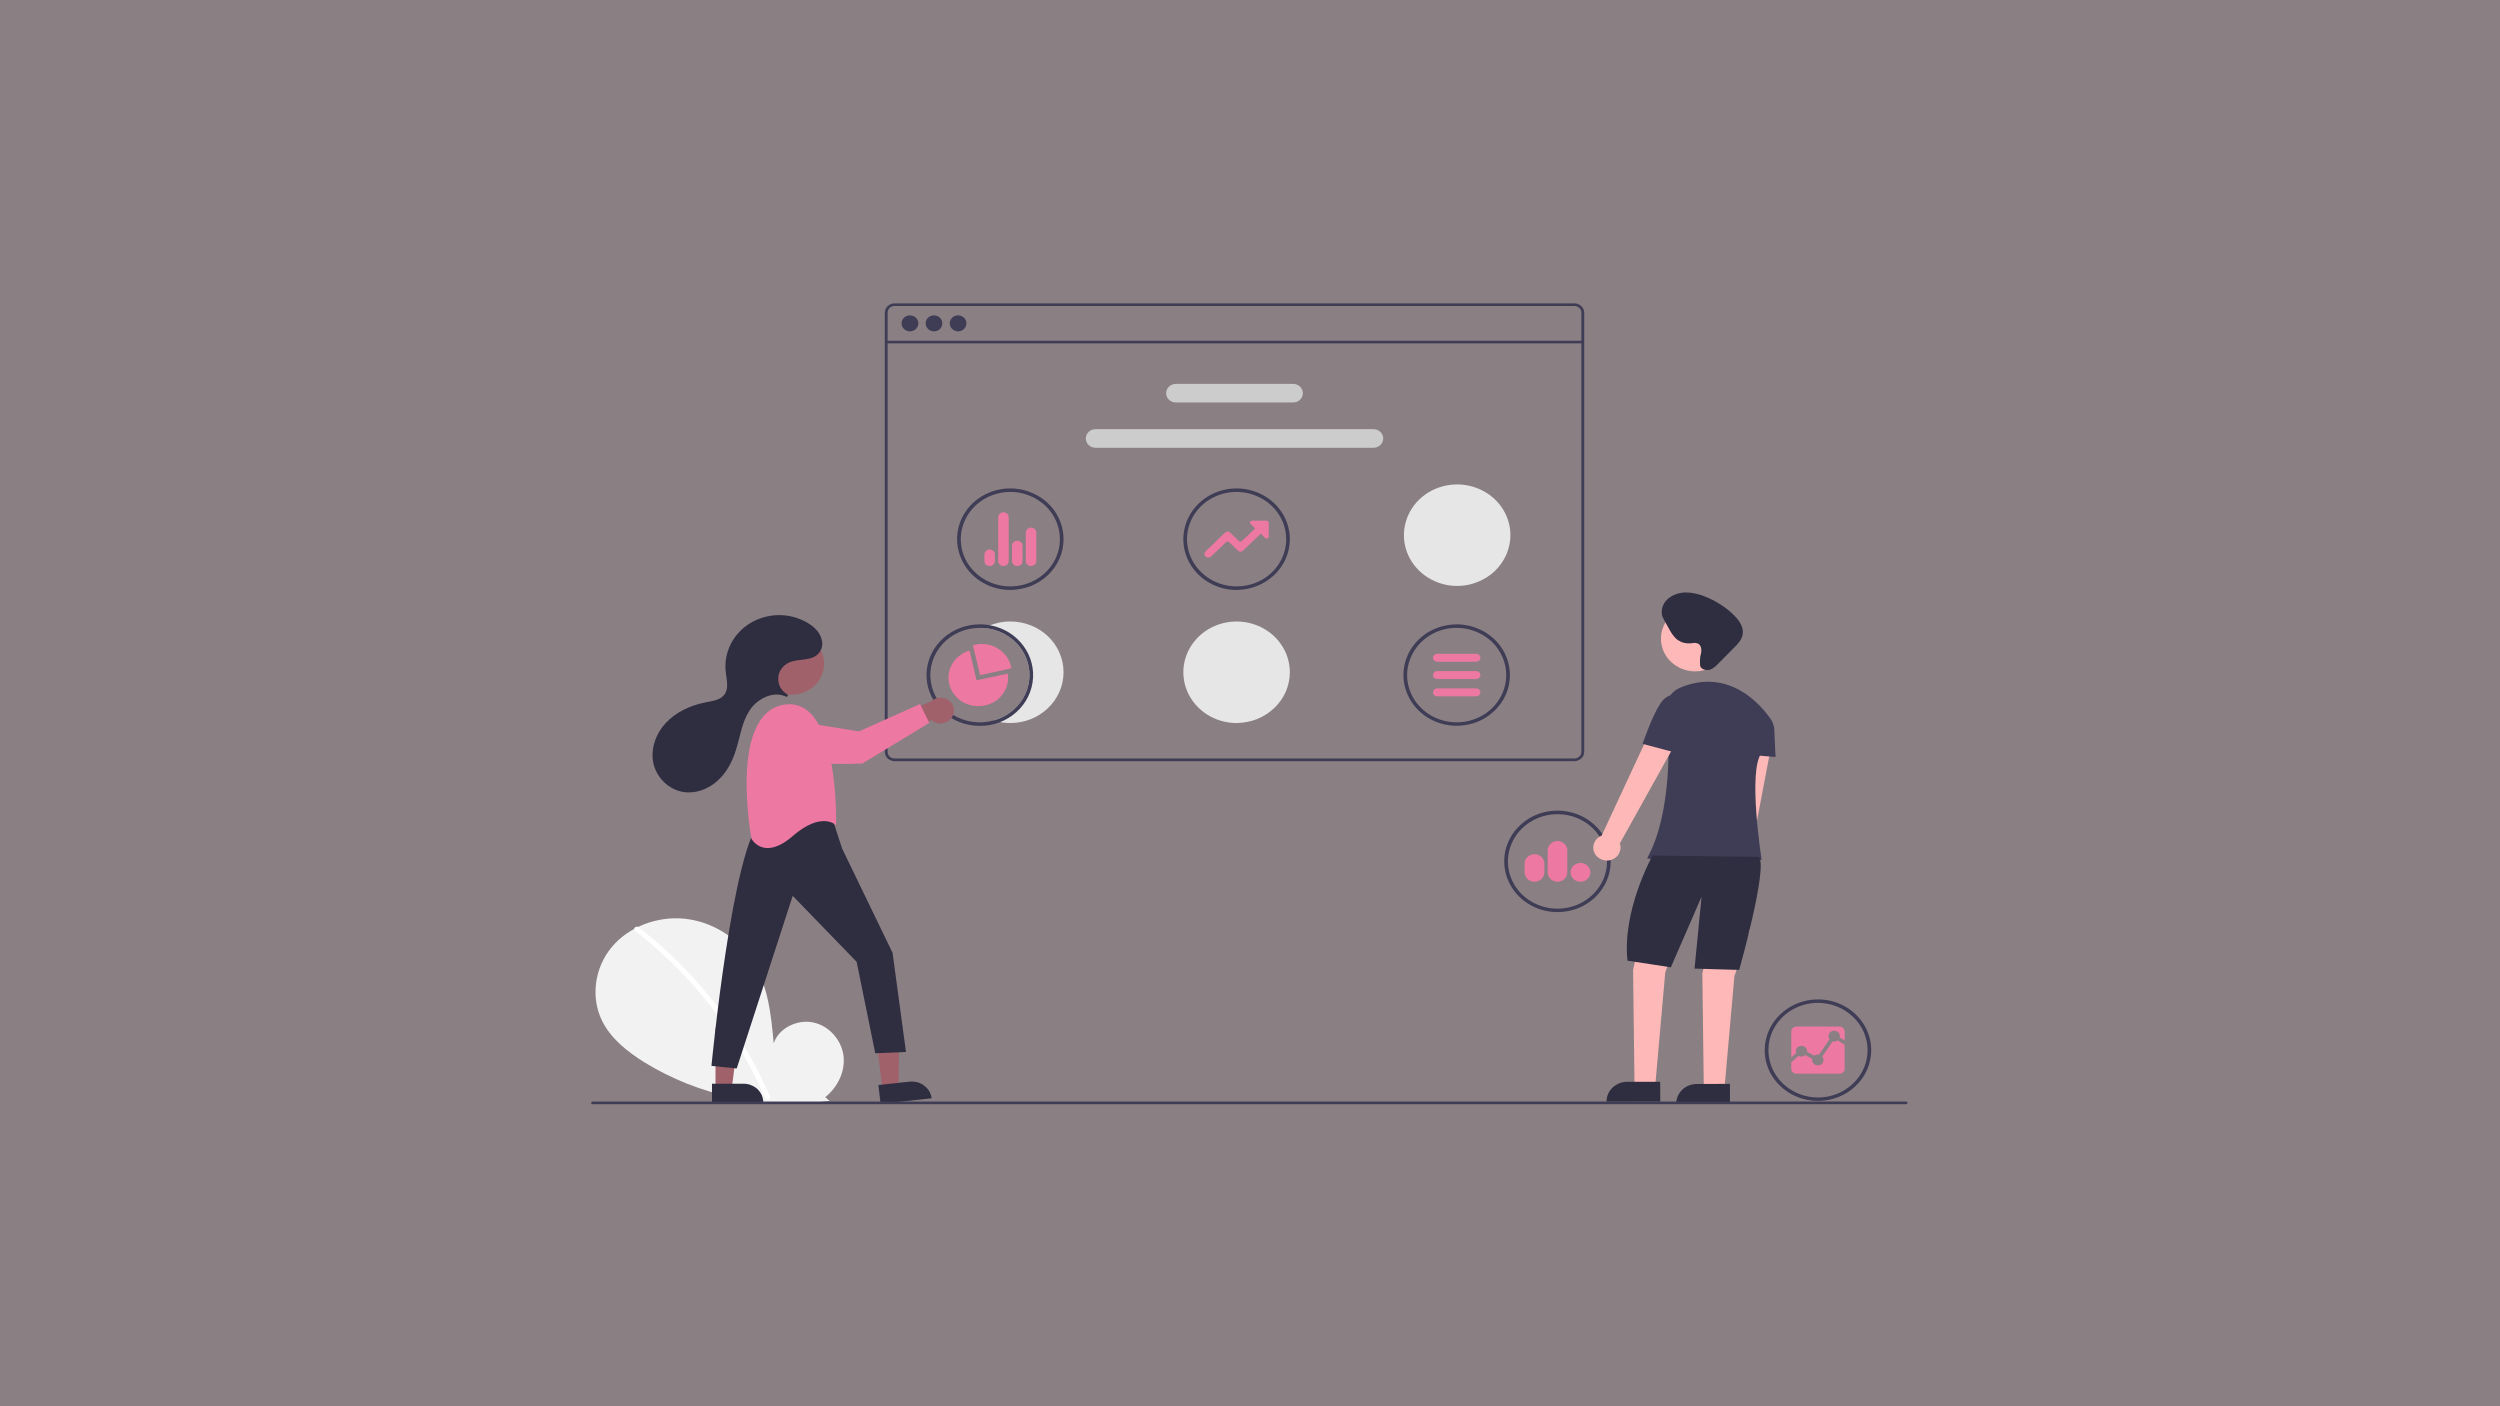 <svg version="1.2" xmlns="http://www.w3.org/2000/svg" viewBox="0 0 1920 1080" width="1920" height="1080">
	<rect x="0" y="0" width="1920" height="1080" fill="#808080" stroke="none"/>
	<title>the-ultimate-guide-to-supercharging-your-brand-with-web-development-partnerships-svg</title>
	<style>
		.s0 { fill: #ed78a1 } 
		.s1 { fill: #f2f2f2 } 
		.s2 { fill: #ffffff } 
		.s3 { fill: #3f3d56 } 
		.s4 { fill: #cccccc } 
		.s5 { fill: #e6e6e6 } 
		.s6 { fill: #a0616a } 
		.s7 { fill: #2f2e41 } 
		.s8 { fill: #ffb8b8 } 
	</style>
	<g id="Group" style="opacity: .1">
		<path id="Rectangle" class="s0" d="m0 0h1920v1080h-1920z"/>
	</g>
	<g id="Folder 1">
		<path class="s1" d="m633.8 842.6c9.7-7.7 15.5-20 14-31.9-1.6-12-11.1-23-23.4-25.5-12.3-2.5-26.4 4.5-30.2 16-2-22.2-4.4-45.2-16.8-64.1-11.1-17.1-30.5-29.3-51.5-31.5-21-2.2-43.1 6.1-56.2 21.9-13.1 15.8-16.3 38.7-7.1 56.9 6.7 13.3 19.2 23.3 32.2 31.4 10.4 6.4 21.4 11.9 32.9 16.5 11.5 4.5 23.3 8.1 35.5 10.6 12.1 2.5 24.4 4 36.8 4.4 12.4 0.5 24.9-0.2 37.1-1.8z"/>
		<path class="s2" d="m490.4 712.1q6.5 5.1 12.8 10.4 6.2 5.4 12.1 11 6 5.6 11.6 11.5 5.7 5.9 11 12.1 5.3 6.1 10.4 12.5 5 6.4 9.7 13 4.6 6.6 9 13.4 4.3 6.8 8.3 13.9 2.3 3.9 4.4 7.9 2.1 4 4.1 8 2 4.1 3.9 8.2 1.9 4.1 3.7 8.2c0.9 2.3-2.9 3.2-3.9 1q-3.1-7.3-6.6-14.4-3.5-7.2-7.4-14.2-3.8-6.9-8.1-13.7-4.2-6.8-8.7-13.4-4.6-6.6-9.5-12.9-4.8-6.3-10-12.4-5.2-6.2-10.7-12-5.5-5.9-11.3-11.5-3.2-3.1-6.6-6.2-3.4-3.1-6.8-6.1-3.5-3-7-5.9-3.5-2.9-7.2-5.7c-1.9-1.5 0.9-4.2 2.8-2.7z"/>
		<path fill-rule="evenodd" class="s3" d="m1212 233.5q1.4 0.6 2.4 1.6 1.1 1 1.7 2.3 0.5 1.3 0.6 2.8v337.2q-0.1 1.4-0.6 2.8-0.6 1.3-1.7 2.3-1 1-2.4 1.5-1.4 0.6-2.9 0.6h-522.1q-1.5 0-2.8-0.6-1.4-0.5-2.5-1.5-1-1-1.6-2.3-0.6-1.4-0.6-2.8v-337.2q0-1.5 0.6-2.8 0.6-1.3 1.6-2.3 1.1-1 2.5-1.6 1.3-0.5 2.8-0.5h522.1q1.5 0 2.9 0.5zm2.5 6.7q0-1.1-0.4-2-0.4-0.9-1.2-1.7-0.7-0.7-1.7-1.1-1-0.4-2.1-0.4h-522.1q-1 0-2 0.4-1 0.4-1.8 1.1-0.7 0.8-1.1 1.7-0.4 0.9-0.4 2v337.2q0 1 0.4 2 0.4 0.9 1.1 1.6 0.8 0.8 1.8 1.1 1 0.4 2 0.4h522.1q1.1 0 2.1-0.4 1-0.3 1.7-1.1 0.8-0.7 1.2-1.6 0.4-1 0.4-2z"/>
		<path class="s3" d="m1215.6 261.7v2h-535v-2z"/>
		<path class="s3" d="m698.8 254.5c-3.5 0-6.4-2.8-6.4-6.2 0-3.4 2.9-6.1 6.4-6.1 3.6 0 6.5 2.7 6.5 6.1 0 3.4-2.9 6.2-6.5 6.2z"/>
		<path class="s3" d="m717.3 254.5c-3.5 0-6.4-2.8-6.4-6.2 0-3.4 2.9-6.1 6.4-6.1 3.6 0 6.4 2.7 6.4 6.1 0 3.4-2.8 6.2-6.4 6.2z"/>
		<path class="s3" d="m735.8 254.5c-3.5 0-6.4-2.8-6.4-6.2 0-3.4 2.9-6.1 6.4-6.1 3.6 0 6.4 2.7 6.4 6.1 0 3.4-2.8 6.2-6.4 6.2z"/>
		<path class="s4" d="m993.1 309.1h-90c-2 0-3.9-0.7-5.3-2.1-1.5-1.3-2.2-3.1-2.2-5 0-1.9 0.7-3.7 2.2-5.1 1.4-1.3 3.3-2.1 5.3-2.1h90c2 0 3.9 0.8 5.3 2.1 1.4 1.4 2.2 3.2 2.2 5.1 0 1.9-0.8 3.7-2.2 5-1.4 1.4-3.3 2.1-5.3 2.1z"/>
		<path class="s4" d="m1054.8 343.9h-213.4c-2 0-3.9-0.8-5.3-2.1-1.4-1.3-2.2-3.2-2.2-5.1 0-1.9 0.8-3.7 2.2-5 1.4-1.4 3.3-2.1 5.3-2.1h213.4c2 0 3.9 0.7 5.3 2.1 1.4 1.3 2.2 3.1 2.2 5 0 1.9-0.8 3.8-2.2 5.1-1.4 1.3-3.3 2.1-5.3 2.1z"/>
		<path fill-rule="evenodd" class="s3" d="m1118.7 557.4c-16.5 0-31.4-9.5-37.7-24-6.4-14.6-2.9-31.3 8.8-42.5 11.7-11.1 29.3-14.5 44.6-8.4 15.3 6 25.2 20.2 25.2 36 0 5.1-1 10.2-3.1 14.9-2 4.7-5.1 9-8.9 12.6-3.8 3.6-8.3 6.5-13.2 8.5-5 1.9-10.3 2.9-15.7 2.9zm0-75.2c-15.4 0-29.2 8.8-35.1 22.4-5.9 13.5-2.7 29.1 8.2 39.5 10.9 10.4 27.3 13.5 41.5 7.9 14.2-5.6 23.5-18.9 23.5-33.5 0-4.8-1-9.5-2.9-13.9-1.9-4.4-4.7-8.4-8.2-11.8-3.6-3.4-7.8-6-12.4-7.8-4.6-1.9-9.6-2.8-14.6-2.8z"/>
		<path fill-rule="evenodd" class="s3" d="m776 453.1c-16.6 0-31.5-9.5-37.8-24.1-6.4-14.6-2.9-31.3 8.8-42.5 11.7-11.1 29.3-14.5 44.6-8.4 15.3 6 25.2 20.2 25.2 36 0 5.1-1 10.2-3.1 14.9-2 4.7-5.1 9-8.8 12.6-3.8 3.6-8.3 6.5-13.3 8.5-5 1.9-10.3 2.9-15.6 3zm0-75.3c-15.4 0-29.3 8.8-35.2 22.4-5.9 13.5-2.7 29.2 8.2 39.5 10.9 10.4 27.3 13.5 41.5 7.9 14.2-5.6 23.5-18.8 23.5-33.5 0-4.8-1-9.5-2.9-13.9-1.9-4.4-4.7-8.4-8.2-11.8-3.6-3.3-7.8-6-12.4-7.8-4.6-1.9-9.5-2.8-14.5-2.8z"/>
		<path class="s0" d="m791.8 434.7q-0.8 0-1.5-0.3-0.7-0.2-1.3-0.8-0.6-0.5-0.9-1.2-0.3-0.7-0.3-1.5v-21.9q0-0.7 0.3-1.4 0.3-0.8 0.9-1.3 0.5-0.5 1.3-0.8 0.7-0.3 1.5-0.3 0.8 0 1.6 0.3 0.7 0.3 1.3 0.8 0.6 0.5 0.9 1.3 0.3 0.7 0.3 1.4v21.9q0 0.8-0.3 1.5-0.3 0.7-0.9 1.2-0.6 0.5-1.3 0.8-0.8 0.3-1.6 0.3zm-10.5 0q-0.8 0-1.6-0.2-0.7-0.3-1.3-0.9-0.6-0.5-0.9-1.2-0.3-0.7-0.3-1.5v-11.8q0-0.8 0.3-1.5 0.3-0.7 0.9-1.2 0.6-0.5 1.3-0.8 0.7-0.3 1.5-0.3h0.1q0.8 0 1.5 0.3 0.8 0.3 1.4 0.8 0.5 0.5 0.8 1.2 0.3 0.7 0.3 1.5v11.8q0 0.8-0.3 1.5-0.3 0.7-0.8 1.2-0.6 0.5-1.4 0.8-0.7 0.3-1.5 0.3zm-10.6 0q-0.8 0-1.6-0.3-0.7-0.2-1.3-0.8-0.6-0.5-0.9-1.2-0.3-0.7-0.3-1.5v-33.6q0-0.8 0.3-1.5 0.3-0.7 0.9-1.3 0.6-0.5 1.3-0.8 0.8-0.3 1.6-0.3 0.8 0 1.5 0.3 0.8 0.3 1.3 0.8 0.6 0.6 0.9 1.3 0.3 0.7 0.3 1.5v33.6q0 0.8-0.3 1.5-0.3 0.7-0.9 1.2-0.5 0.5-1.3 0.8-0.7 0.3-1.5 0.3zm-10.6 0q-0.8 0-1.6-0.3-0.7-0.2-1.3-0.8-0.5-0.5-0.9-1.2-0.3-0.7-0.3-1.5v-5.1c0-1 0.5-2 1.2-2.7 0.8-0.7 1.8-1.1 2.9-1.1 1 0 2.1 0.4 2.8 1.1 0.8 0.7 1.2 1.7 1.2 2.7v5.1q0 0.8-0.3 1.5-0.3 0.7-0.9 1.2-0.5 0.5-1.3 0.8-0.7 0.3-1.5 0.3z"/>
		<path fill-rule="evenodd" class="s3" d="m1396.2 845.5c-16.5 0-31.4-9.5-37.8-24-6.3-14.6-2.8-31.4 8.9-42.5 11.7-11.2 29.3-14.5 44.6-8.5 15.2 6.1 25.2 20.3 25.2 36 0 5.2-1.1 10.2-3.1 14.9-2.1 4.8-5.1 9.1-8.9 12.7-3.8 3.6-8.3 6.5-13.2 8.4-5 2-10.3 3-15.7 3zm0-75.3c-15.4 0-29.3 8.9-35.2 22.4-5.8 13.6-2.6 29.2 8.3 39.6 10.9 10.4 27.3 13.5 41.5 7.9 14.2-5.7 23.5-18.9 23.5-33.6 0-4.7-1-9.4-2.9-13.8-1.9-4.4-4.7-8.4-8.3-11.8-3.5-3.4-7.7-6.1-12.3-7.9-4.6-1.8-9.6-2.8-14.6-2.8z"/>
		<path class="s0" d="m1407.5 799.8l-8 11.6q0.3 0.3 0.4 0.6 0.2 0.3 0.3 0.6 0.2 0.4 0.2 0.7 0.1 0.4 0.1 0.7c0 1.1-0.5 2.2-1.3 3-0.8 0.8-1.9 1.2-3.1 1.2-1.1 0-2.3-0.4-3.1-1.2-0.8-0.8-1.3-1.9-1.3-3q0-0.1 0-0.2 0-0.1 0-0.2 0.1-0.1 0.1-0.2 0-0.1 0-0.2l-5.3-2.9q-0.5 0.5-1.1 0.8-0.6 0.3-1.3 0.3-0.8 0.1-1.4 0-0.7-0.1-1.4-0.5l-5.6 5v5q0 0.7 0.3 1.4 0.3 0.7 0.9 1.2 0.5 0.6 1.3 0.8 0.7 0.3 1.4 0.3h33.2q0.8 0 1.5-0.3 0.7-0.2 1.2-0.8 0.6-0.5 0.9-1.2 0.3-0.7 0.3-1.4v-18.5l-5.4-3.4q-0.4 0.3-0.8 0.5-0.5 0.2-1 0.3-0.5 0.1-1 0.1-0.5 0-1-0.1z"/>
		<path class="s0" d="m1383.5 803.1q0.9 0 1.7 0.4 0.8 0.3 1.4 0.9 0.6 0.6 1 1.3 0.3 0.8 0.3 1.6v0.6l5.5 2.9q0.3-0.2 0.6-0.4 0.3-0.2 0.7-0.3 0.3-0.1 0.7-0.2 0.4-0.1 0.8-0.1 0.1 0 0.2 0 0.1 0.1 0.2 0.1 0.2 0 0.3 0 0.1 0 0.2 0l8-11.8c-0.8-1-1-2.4-0.6-3.7 0.5-1.2 1.5-2.2 2.8-2.6 1.4-0.4 2.8-0.2 3.9 0.6 1.2 0.8 1.8 2 1.8 3.3q0 0.2 0 0.3 0 0.1 0 0.2 0 0.2 0 0.3-0.1 0.1-0.1 0.2l3.8 2.4v-6.9q0-0.8-0.3-1.5-0.3-0.6-0.9-1.2-0.5-0.5-1.2-0.8-0.7-0.3-1.5-0.3h-33.2q-0.7 0-1.4 0.3-0.8 0.3-1.3 0.8-0.6 0.6-0.9 1.2-0.3 0.7-0.3 1.5v19.9l3.7-3.3q-0.4-1-0.2-2 0.1-1 0.7-1.8 0.6-0.9 1.6-1.3 0.9-0.5 2-0.5z"/>
		<path fill-rule="evenodd" class="s3" d="m949.7 453.1c-16.5 0-31.4-9.5-37.8-24.1-6.3-14.6-2.8-31.3 8.9-42.5 11.7-11.1 29.3-14.5 44.6-8.4 15.2 6 25.2 20.2 25.2 36 0 5.1-1.1 10.2-3.1 14.9-2.1 4.7-5.1 9-8.9 12.6-3.8 3.6-8.3 6.5-13.3 8.5-4.9 1.9-10.2 2.9-15.6 3zm0-75.3c-15.4 0-29.3 8.8-35.2 22.4-5.9 13.5-2.6 29.2 8.3 39.5 10.9 10.4 27.3 13.5 41.5 7.9 14.2-5.6 23.5-18.8 23.5-33.5 0-4.8-1-9.5-2.9-13.9-1.9-4.4-4.8-8.4-8.3-11.8-3.5-3.3-7.7-6-12.3-7.8-4.6-1.9-9.6-2.8-14.6-2.8z"/>
		<path class="s0" d="m928 428.2c-0.6 0-1.2-0.2-1.7-0.5-0.5-0.3-0.8-0.7-1.1-1.2-0.2-0.6-0.2-1.1-0.1-1.7 0.1-0.5 0.4-1 0.8-1.4l15.1-14.5q0.2-0.1 0.4-0.3 0.2-0.1 0.4-0.2 0.2-0.1 0.5-0.1 0.2-0.1 0.5-0.1 0.2 0 0.5 0.1 0.2 0 0.5 0.1 0.2 0.1 0.4 0.2 0.2 0.2 0.4 0.3l7 6.7q0.1 0.1 0.2 0.2 0.1 0.1 0.3 0.1 0.1 0.1 0.3 0.1 0.1 0 0.3 0 0.1 0 0.3 0 0.1 0 0.2-0.1 0.2 0 0.3-0.1 0.1-0.1 0.2-0.2l9.9-9.4q0.1-0.1 0.1-0.2 0.1-0.1 0.1-0.2 0-0.1-0.1-0.2 0-0.1-0.1-0.1l-3.2-3.1q-0.3-0.3-0.4-0.7-0.1-0.5 0.1-0.9 0.2-0.4 0.6-0.6 0.3-0.3 0.8-0.3h11.4q0.3 0 0.6 0.2 0.2 0.1 0.5 0.3 0.2 0.2 0.3 0.4 0.1 0.3 0.1 0.6v10.8q0 0.5-0.3 0.8-0.2 0.4-0.6 0.6-0.5 0.1-0.9 0.1-0.5-0.1-0.8-0.4l-3.2-3.1q-0.1-0.1-0.2-0.1-0.1 0-0.2 0-0.1 0-0.2 0-0.1 0-0.1 0.1l-13.4 12.8q-0.2 0.1-0.4 0.3-0.2 0.1-0.4 0.2-0.3 0.1-0.5 0.1-0.3 0.1-0.5 0.1-0.3 0-0.5-0.1-0.3 0-0.5-0.1-0.2-0.1-0.4-0.2-0.2-0.2-0.4-0.3l-7-6.7q-0.2-0.2-0.5-0.3-0.3-0.1-0.6-0.1-0.3 0-0.6 0.1-0.3 0.1-0.5 0.3l-11.6 11.1q-0.2 0.2-0.5 0.3-0.2 0.2-0.5 0.3-0.2 0.1-0.5 0.1-0.3 0.1-0.6 0.1z"/>
		<path class="s5" d="m949.7 555.3c-16.5 0-31.4-9.5-37.8-24.1-6.3-14.6-2.8-31.3 8.9-42.5 11.7-11.1 29.3-14.5 44.6-8.4 15.2 6 25.2 20.2 25.2 36 0 5.1-1.1 10.2-3.1 14.9-2.1 4.7-5.1 9-8.9 12.6-3.8 3.6-8.3 6.5-13.3 8.5-4.9 1.9-10.2 2.9-15.6 3z"/>
		<path class="s5" d="m1119.1 450c-16.5 0-31.4-9.5-37.8-24.1-6.3-14.5-2.8-31.3 8.9-42.5 11.7-11.1 29.3-14.4 44.5-8.4 15.3 6 25.3 20.2 25.3 36 0 5.1-1.1 10.2-3.1 14.9-2.1 4.7-5.1 9-8.9 12.7-3.8 3.6-8.3 6.4-13.3 8.4-4.9 2-10.2 3-15.6 3z"/>
		<path class="s5" d="m776 477.3q-2.7 0-5.3 0.3-2.6 0.3-5.1 1-2.5 0.6-5 1.5-2.4 1-4.7 2.2c8.9 0.8 17.2 4.4 23.5 10.4 6.3 5.9 10.2 13.8 11.1 22.2 0.8 8.5-1.4 16.9-6.4 23.9-5 7-12.4 12.2-20.9 14.5q0.6 0.2 1.2 0.4 0.6 0.1 1.2 0.3 0.6 0.2 1.3 0.3 0.6 0.1 1.2 0.2 1 0.2 1.9 0.4 1 0.1 2 0.2 1 0.1 2 0.1 1 0.1 2 0.1c10.8 0 21.2-4.1 28.9-11.5 7.6-7.3 11.9-17.2 11.9-27.5 0-10.4-4.3-20.3-11.9-27.6-7.7-7.3-18.1-11.4-28.9-11.4z"/>
		<path fill-rule="evenodd" class="s3" d="m793 524.2c-3.2 20.6-22.7 35.2-44.5 33.1-21.7-2-37.9-19.9-36.9-40.7 1.1-20.8 19.1-37.1 41-37.1q1 0 2 0 0.9 0.1 1.9 0.2 1 0.1 2 0.2 1 0.1 1.9 0.3c21.5 4 35.8 23.4 32.6 44zm-8.9 14.6c5-7 7.2-15.4 6.4-23.9-0.9-8.4-4.8-16.3-11.1-22.2-6.3-6-14.6-9.6-23.5-10.4q-1.6-0.1-3.3-0.1c-11.1 0-21.6 4.5-28.8 12.5-7.2 7.9-10.5 18.5-8.9 28.9 1.5 10.4 7.8 19.7 17 25.4 9.3 5.7 20.7 7.3 31.3 4.3 8.5-2.3 15.9-7.5 20.9-14.5z"/>
		<path class="s0" d="m776.4 511.6c-0.7-2.8-1.9-5.4-3.7-7.8-1.7-2.3-3.9-4.3-6.5-5.8-2.5-1.6-5.3-2.6-8.3-3.1-3-0.5-6-0.4-8.9 0.2-0.6 0.2-1.2 0.3-1.8 0.5l5.5 22.9 24-5.2c-0.1-0.6-0.2-1.1-0.3-1.7z"/>
		<path class="s0" d="m774.1 517.3l-24.1 5.2-5.4-22.9c-8.6 2.5-14.8 9.6-16 18-1.1 8.5 3 16.8 10.5 21.4 7.6 4.5 17.3 4.4 24.8-0.2 7.5-4.7 11.4-13.1 10.1-21.5z"/>
		<path fill-rule="evenodd" class="s3" d="m1196.2 700.5c-16.6 0-31.5-9.5-37.8-24-6.4-14.6-2.9-31.4 8.8-42.5 11.7-11.2 29.3-14.5 44.6-8.5 15.3 6.1 25.2 20.3 25.2 36.1 0 5.1-1 10.1-3.1 14.9-2 4.7-5.1 9-8.8 12.6-3.8 3.6-8.3 6.5-13.3 8.5-5 1.9-10.3 2.9-15.6 2.9zm0-75.2c-15.4 0-29.3 8.8-35.2 22.4-5.9 13.5-2.7 29.1 8.2 39.5 10.9 10.4 27.3 13.5 41.5 7.9 14.2-5.6 23.5-18.9 23.5-33.5 0-4.8-1-9.5-2.9-13.9-1.9-4.4-4.7-8.4-8.2-11.8-3.6-3.4-7.8-6-12.4-7.9-4.6-1.8-9.5-2.7-14.5-2.7z"/>
		<path class="s0" d="m1213.8 677.2c-3.1 0-5.8-1.8-7-4.5-1.2-2.7-0.5-5.8 1.6-7.8 2.2-2.1 5.5-2.7 8.3-1.6 2.8 1.1 4.7 3.7 4.7 6.7q0 1.4-0.6 2.7-0.6 1.3-1.7 2.4-1 1-2.4 1.5-1.4 0.6-2.9 0.6zm-17.6 0q-1.5 0-2.9-0.6-1.4-0.5-2.5-1.5-1.1-1.1-1.6-2.4-0.6-1.3-0.6-2.7v-16.9c0-1.9 0.8-3.7 2.2-5 1.4-1.4 3.3-2.2 5.4-2.2 2 0 3.9 0.8 5.3 2.2 1.4 1.3 2.2 3.1 2.2 5v16.9q0 1.4-0.6 2.7-0.5 1.3-1.6 2.4-1.1 1-2.5 1.5-1.3 0.6-2.8 0.6zm-17.7 0q-1.5 0-2.9-0.6-1.4-0.5-2.4-1.5-1.1-1.1-1.7-2.4-0.5-1.3-0.6-2.7v-6.8c0-1.9 0.8-3.7 2.3-5.1 1.4-1.3 3.3-2.1 5.3-2.1 2 0 3.9 0.8 5.4 2.1 1.4 1.4 2.2 3.2 2.2 5.1v6.8q0 1.4-0.6 2.7-0.6 1.3-1.6 2.4-1.1 1-2.5 1.5-1.4 0.6-2.9 0.6z"/>
		<path class="s6" d="m677.7 836.4l12.4-1.3 0.5-46.5-18.4 2 5.5 45.8z"/>
		<path class="s7" d="m715.5 843.5l-39.2 4.2-1.7-14.4 24-2.6c2-0.2 4 0 6 0.5 1.9 0.5 3.7 1.4 5.2 2.6 1.6 1.2 2.9 2.6 3.9 4.3 0.9 1.7 1.6 3.5 1.8 5.4z"/>
		<path class="s6" d="m549.5 835.7h12.5l6-46.1h-18.5v46.1z"/>
		<path class="s7" d="m586.2 846.8h-39.4v-14.5h24.2c2 0 4 0.3 5.8 1.1 1.9 0.7 3.6 1.8 5 3.1 1.4 1.4 2.5 3 3.3 4.7 0.7 1.8 1.1 3.7 1.1 5.6q0 0 0 0z"/>
		<path class="s7" d="m639.5 629.4l7.2 22.2 38.8 80.2 10.3 76.1-23.6 1-14.3-70.2-49.1-50.7-43 132.6-19.4-2c0 0 16.4-171.6 38.9-189.2 0 0 36.8-16.5 54.2 0z"/>
		<path class="s6" d="m607.7 533.6c-13.9 0-25.1-10.7-25.1-23.9 0-13.3 11.2-24 25.1-24 13.9 0 25.2 10.7 25.2 24 0 13.2-11.3 23.9-25.2 23.9z"/>
		<path class="s0" d="m642.1 633.8c0 0 3-99.4-39.9-92.6-43 6.8-25.1 102.9-25.1 102.9 0 0 9.2 17.5 31.7-2 22.5-19.5 33.3-8.3 33.3-8.3z"/>
		<path class="s6" d="m731 551c-0.8 1.2-1.9 2.3-3.1 3-1.3 0.8-2.7 1.3-4.2 1.5-1.5 0.2-3 0.1-4.5-0.4-1.4-0.4-2.7-1.1-3.8-2.1l-32.2 16.5 1.7-18 30.3-12.9c1.8-1.7 4.2-2.7 6.7-2.8 2.6-0.1 5.1 0.7 7 2.3 2 1.5 3.2 3.7 3.6 6.1 0.4 2.4-0.1 4.8-1.5 6.8z"/>
		<path class="s0" d="m607.5 553.3l52.2 8.4 46.9-21 7.1 14.5-51.3 31.1c0 0-54.3 3.5-66.8-10.1-4.7-5.2-5.2-9.8-4.1-13.6 0.5-1.6 1.3-3 2.4-4.3 1-1.3 2.3-2.4 3.8-3.2 1.4-0.9 3-1.5 4.7-1.8 1.7-0.3 3.4-0.3 5.1 0z"/>
		<path class="s7" d="m604.7 534.8q0.2-0.1 0.3-0.3 0.1-0.3 0.1-0.5 0-0.2-0.2-0.4-0.1-0.2-0.3-0.3c-2.2-1.4-4.1-3.2-5.3-5.4-1.2-2.3-1.7-4.7-1.6-7.2 0.1-2.5 1-5 2.4-7 1.5-2.1 3.5-3.8 5.9-4.9 7.4-3.3 17.4-0.7 22.9-7.2q0.8-1 1.4-2.2 0.6-1.2 0.9-2.4 0.3-1.3 0.3-2.6 0-1.3-0.3-2.6c-1.2-6.1-6-10.6-11.4-13.7-6.6-3.8-14.2-5.8-21.9-5.7-7.7 0.1-15.3 2.3-21.8 6.2-6.5 4-11.7 9.6-15 16.3-3.3 6.6-4.6 14-3.7 21.4 0.6 5.8 2.5 12.4-1.1 17.2-3.2 4.2-9.3 4.9-14.7 6-11.4 2.2-22.5 7.4-30.2 15.7-7.8 8.3-11.9 20-9.6 30.9 2.3 10.9 11.7 20.5 23.3 22.2 9.4 1.4 19.1-2.4 26-8.7 6.9-6.2 11.3-14.6 14-23.3 3.3-10.3 4.6-21.4 10.5-30.6 5.8-9 18.2-15.4 28-10.7q0.1 0 0.3 0.1 0.1 0 0.3 0 0.1 0 0.3-0.1 0.1-0.1 0.2-0.2z"/>
		<path class="s8" d="m1332.9 712.1c1.4-0.6 2.6-1.5 3.5-2.7 1-1.1 1.6-2.4 2-3.8 0.4-1.4 0.4-2.9 0.1-4.3-0.3-1.4-1-2.8-1.9-3.9l24.3-127.8-22.6-0.2-16.9 126.3c-1.9 1.6-3.2 3.8-3.5 6.2-0.4 2.4 0.2 4.8 1.6 6.9 1.4 2 3.6 3.5 6 4.1 2.5 0.6 5.1 0.3 7.4-0.8z"/>
		<path class="s8" d="m1262.8 706.1l-8.6 38.8 1.1 86.9h16.1l7.5-84.8 11.8-35.8-27.9-5.1z"/>
		<path class="s8" d="m1316 709l-8.6 38.8 1.1 86.9h16l7.5-84.8 11.8-35.8-27.8-5.1z"/>
		<path class="s7" d="m1249.7 830.8h25.3l0.1 15.2-41.3 0.1c0-2 0.4-4 1.2-5.9 0.8-1.8 1.9-3.5 3.4-4.9 1.5-1.4 3.2-2.5 5.2-3.3 1.9-0.8 4-1.2 6.1-1.2z"/>
		<path class="s7" d="m1303.2 832.5l25.4-0.1v15.2l-41.3 0.1c0-2 0.4-4 1.2-5.8 0.8-1.9 2-3.5 3.5-5 1.4-1.4 3.2-2.5 5.1-3.3 2-0.7 4-1.1 6.1-1.1z"/>
		<path class="s8" d="m1301.9 515.6c-14.5 0-26.3-11.2-26.3-25.1 0-13.9 11.8-25.1 26.3-25.1 14.6 0 26.4 11.2 26.4 25.1 0 13.9-11.8 25.1-26.4 25.1z"/>
		<path class="s3" d="m1360.1 552.6c-8-12-33.1-40.4-70.6-24.1q-2.2 1-4 2.6-1.8 1.5-3 3.5-1.2 2-1.8 4.3-0.5 2.3-0.3 4.6c1.8 22.8 4 80.8-15.4 115.6 0 0 56.8 16.3 87.9 1 0 0-10.8-68.5 0-81.8q1.3-1.6 2.5-3.2 1.2-1.7 2.3-3.5 1.1-1.7 2-3.6 1-1.8 1.8-3.7 0.5-1.4 0.7-2.9 0.2-1.6 0-3.1-0.1-1.5-0.7-3-0.5-1.4-1.4-2.7z"/>
		<path class="s3" d="m1349.6 551.8l10.6 4.1q0.5 0.3 0.9 0.6 0.5 0.3 0.8 0.8 0.3 0.4 0.5 0.9 0.2 0.5 0.2 1.1l1 22.1-23.6-2z"/>
		<path class="s7" d="m1269.2 657c0 0-23.5 41.9-19.3 80.8l33.3 5.1 23.6-54.2-5.4 55.2 34.3 1c0 0 22.5-79.7 15-86.8z"/>
		<path class="s8" d="m1235.7 660.8c1.5-0.2 3-0.8 4.2-1.6 1.3-0.8 2.4-1.8 3.2-3.1 0.7-1.2 1.2-2.6 1.4-4 0.2-1.5 0-2.9-0.5-4.3l47.9-86-21.5-6.8-40.3 86.7c-2.4 1-4.3 2.7-5.4 4.9-1.1 2.2-1.4 4.7-0.7 7.1 0.7 2.3 2.3 4.3 4.5 5.6 2.1 1.3 4.7 1.9 7.2 1.5z"/>
		<path class="s3" d="m1298.4 538.5l-8.9-3.8c0 0-7.5-4.4-14.2 5.4-6.6 9.8-13.8 31.2-13.8 31.2l28.9 7.7z"/>
		<path class="s7" d="m1306.2 502.6c0.9-3.1 0.6-7.4-2.6-8.5-1.6-0.7-3.5-0.2-5.2 0q-1.3 0.1-2.6 0-1.3-0.1-2.5-0.4-1.3-0.3-2.5-0.9-1.1-0.5-2.2-1.2c-3.3-2.4-5.3-5.9-7.2-9.4l-2.9-5.2q-0.3-0.4-0.5-0.8-0.2-0.5-0.4-0.9-0.3-0.4-0.4-0.8-0.2-0.5-0.4-0.9c-1.6-4.6 0.1-10 3.8-13.4q1.4-1.2 3-2.2 1.6-1 3.4-1.6 1.8-0.7 3.6-1 1.9-0.4 3.8-0.4 2 0 3.9 0.2 1.9 0.2 3.7 0.6 1.9 0.4 3.7 1 1.8 0.5 3.6 1.3 3.1 1.2 6.1 2.7 2.9 1.5 5.7 3.3 2.8 1.7 5.4 3.8 2.6 2 4.9 4.3c4.1 4 7.9 9.3 7 14.8-0.6 4.3-3.9 7.8-7.1 10.9l-11.4 11.5c-2 2.1-4.2 4.2-7 5-2.8 0.7-6.5-0.4-7.2-3.1 0 0-0.5-5.6 0.5-8.7z"/>
		<path class="s3" d="m1463.9 848h-1008.8c-0.3 0-0.6-0.1-0.8-0.3q-0.3-0.3-0.3-0.7 0-0.4 0.3-0.7c0.2-0.2 0.5-0.3 0.8-0.3h1008.8c0.3 0 0.6 0.1 0.8 0.3q0.3 0.3 0.3 0.7 0 0.4-0.3 0.7c-0.2 0.2-0.5 0.3-0.8 0.3z"/>
		<path class="s0" d="m1133.8 534.8h-30.1c-0.8 0-1.6-0.3-2.2-0.9-0.6-0.6-1-1.3-1-2.1 0-0.9 0.4-1.6 1-2.2 0.6-0.6 1.4-0.9 2.2-0.9h30.1c0.8 0 1.6 0.3 2.2 0.9 0.6 0.6 1 1.3 1 2.2 0 0.8-0.4 1.5-1 2.1-0.6 0.6-1.4 0.9-2.2 0.9z"/>
		<path class="s0" d="m1133.8 521.5h-30.1c-0.8 0-1.6-0.3-2.2-0.9-0.6-0.5-1-1.3-1-2.1 0-0.8 0.4-1.6 1-2.2 0.6-0.6 1.4-0.9 2.2-0.9h30.1c0.8 0 1.6 0.3 2.2 0.9 0.6 0.6 1 1.4 1 2.2 0 0.8-0.4 1.6-1 2.1-0.6 0.6-1.4 0.9-2.2 0.9z"/>
		<path class="s0" d="m1133.8 508.2h-30.1c-0.8 0-1.6-0.3-2.2-0.9-0.6-0.5-1-1.3-1-2.1 0-0.8 0.4-1.6 1-2.2 0.6-0.6 1.4-0.9 2.2-0.9h30.1c0.8 0 1.6 0.3 2.2 0.9 0.6 0.6 1 1.4 1 2.2 0 0.8-0.4 1.6-1 2.1-0.6 0.6-1.4 0.9-2.2 0.9z"/>
	</g>
</svg>